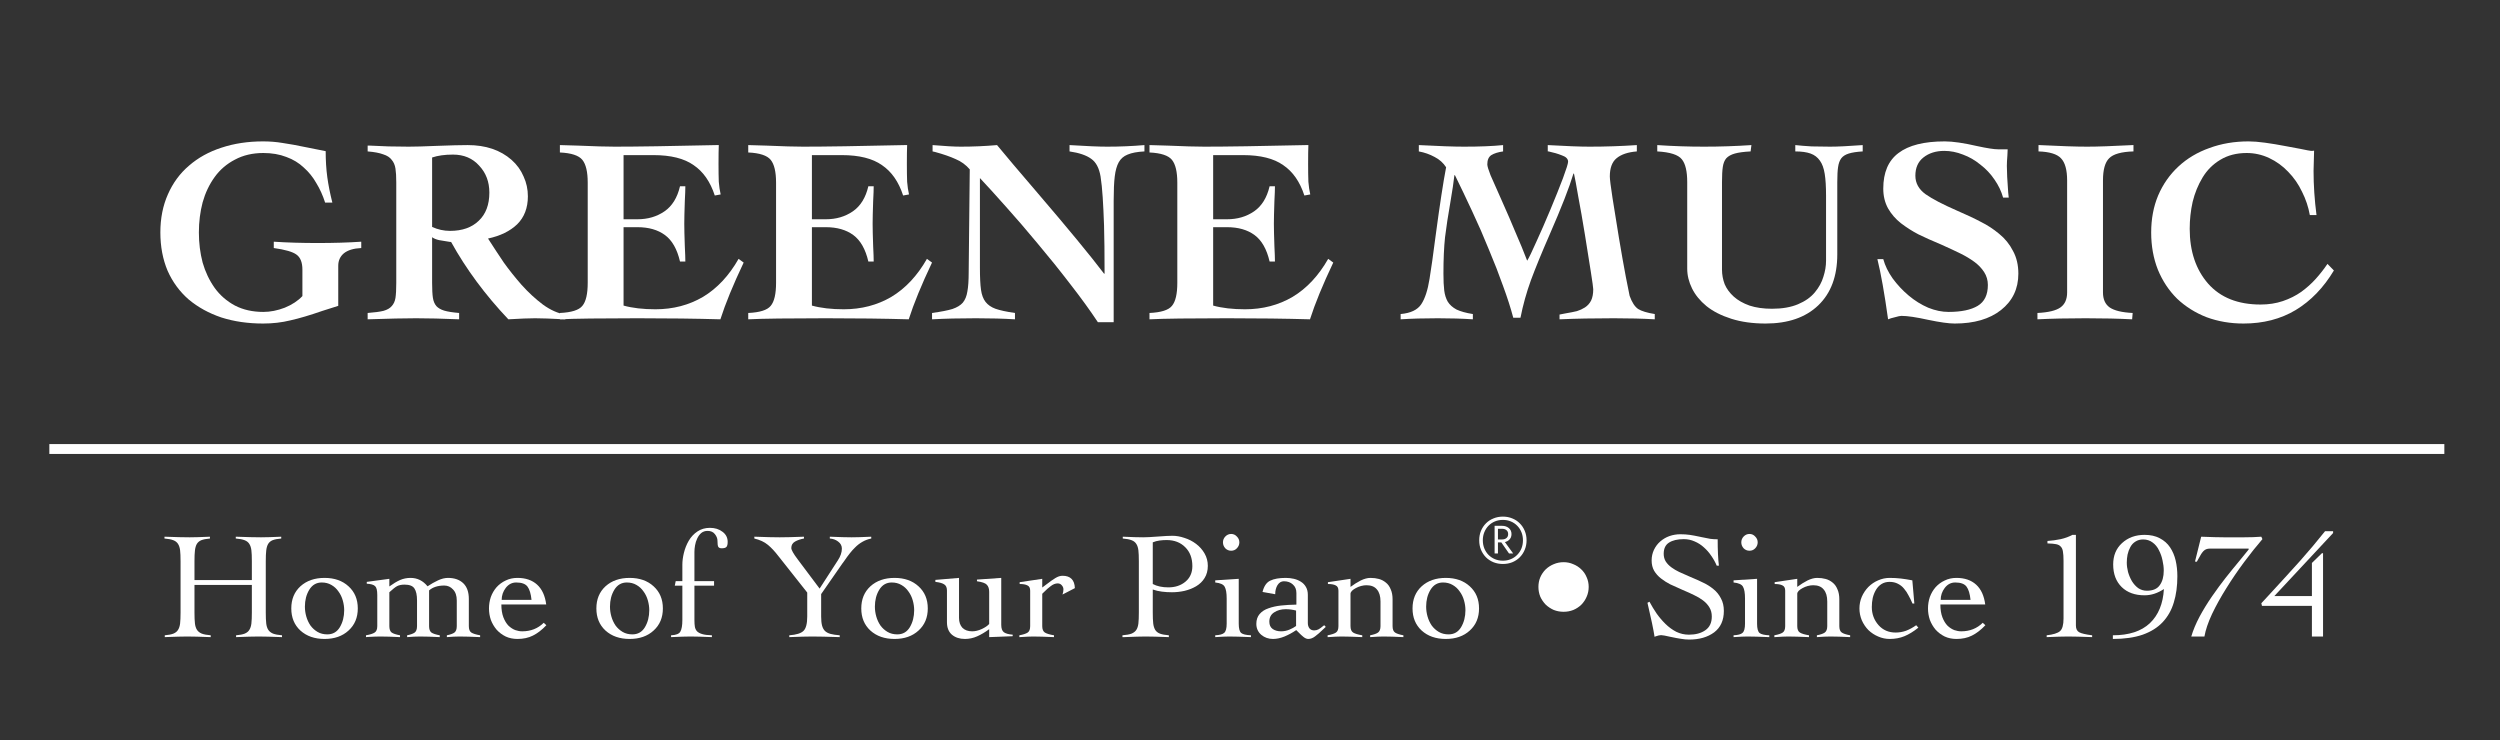 <svg width="608" height="180" viewBox="0 0 608 180" fill="none" xmlns="http://www.w3.org/2000/svg">
<rect x="0" y="0" width="608" height="180" fill="#333333" stroke="none"/>
<path d="M61.251 141.066H47.297V136.538C47.297 135.375 47.334 134.484 47.41 133.865C47.485 133.222 47.635 132.702 47.861 132.306C48.112 131.886 48.475 131.576 48.952 131.378C49.453 131.18 50.155 131.044 51.058 130.97V130.525C48.901 130.624 47.259 130.673 46.131 130.673C44.752 130.673 42.708 130.624 40 130.525V130.97C40.928 131.044 41.642 131.18 42.144 131.378C42.67 131.576 43.059 131.886 43.31 132.306C43.561 132.702 43.724 133.21 43.799 133.828C43.874 134.447 43.912 135.35 43.912 136.538V148.935C43.912 150.098 43.874 151.001 43.799 151.644C43.724 152.263 43.561 152.77 43.31 153.166C43.084 153.562 42.708 153.871 42.181 154.094C41.68 154.292 40.978 154.428 40.075 154.502V154.948C42.482 154.849 44.3 154.799 45.529 154.799C46.833 154.799 48.701 154.849 51.133 154.948H51.246V154.502C50.318 154.428 49.591 154.292 49.065 154.094C48.538 153.871 48.149 153.562 47.898 153.166C47.648 152.77 47.485 152.263 47.41 151.644C47.334 151.001 47.297 150.098 47.297 148.935V142.254H61.251V148.935C61.251 150.098 61.213 151.001 61.138 151.644C61.063 152.263 60.9 152.77 60.649 153.166C60.423 153.562 60.047 153.871 59.521 154.094C59.019 154.292 58.317 154.428 57.414 154.502V154.948C59.822 154.849 61.639 154.799 62.868 154.799C64.172 154.799 66.04 154.849 68.472 154.948H68.585V154.502C67.657 154.428 66.93 154.292 66.404 154.094C65.877 153.871 65.488 153.562 65.238 153.166C64.987 152.77 64.824 152.263 64.749 151.644C64.674 151.001 64.636 150.098 64.636 148.935V136.538C64.636 135.375 64.674 134.484 64.749 133.865C64.824 133.222 64.974 132.702 65.2 132.306C65.451 131.886 65.814 131.576 66.291 131.378C66.792 131.18 67.494 131.044 68.397 130.97V130.525C66.241 130.624 64.598 130.673 63.47 130.673C62.091 130.673 60.047 130.624 57.339 130.525V130.97C58.267 131.044 58.981 131.18 59.483 131.378C60.01 131.576 60.398 131.886 60.649 132.306C60.9 132.702 61.063 133.21 61.138 133.828C61.213 134.447 61.251 135.35 61.251 136.538V141.066Z" fill="white"/>
<path d="M78.929 140.546C76.522 140.546 74.566 141.227 73.061 142.588C71.582 143.949 70.842 145.743 70.842 147.97C70.842 150.197 71.582 151.991 73.061 153.352C74.566 154.713 76.522 155.393 78.929 155.393C81.336 155.393 83.279 154.713 84.759 153.352C86.263 151.991 87.015 150.197 87.015 147.97C87.015 145.743 86.263 143.949 84.759 142.588C83.279 141.227 81.336 140.546 78.929 140.546ZM78.252 141.66C79.129 141.66 79.907 141.858 80.584 142.254C81.286 142.65 81.862 143.182 82.314 143.85C82.79 144.493 83.141 145.223 83.367 146.04C83.593 146.831 83.706 147.623 83.706 148.415C83.706 149.974 83.354 151.347 82.652 152.535C81.95 153.698 80.935 154.28 79.606 154.28C78.703 154.28 77.913 154.082 77.236 153.686C76.559 153.29 75.983 152.77 75.506 152.127C75.055 151.459 74.716 150.729 74.49 149.937C74.265 149.145 74.152 148.341 74.152 147.524C74.152 145.965 74.503 144.604 75.205 143.441C75.932 142.254 76.948 141.66 78.252 141.66Z" fill="white"/>
<path d="M94.688 144.035C95.491 143.293 96.117 142.798 96.569 142.551C97.045 142.303 97.647 142.179 98.374 142.179C99.578 142.179 100.38 142.489 100.781 143.107C101.208 143.726 101.421 144.703 101.421 146.04V152.275C101.421 153.018 101.233 153.537 100.857 153.834C100.48 154.106 99.866 154.329 99.013 154.502V154.948C100.217 154.849 101.258 154.799 102.135 154.799C103.439 154.799 105.044 154.849 106.95 154.948V154.502C105.997 154.329 105.32 154.106 104.919 153.834C104.543 153.537 104.354 153.018 104.354 152.275V143.59C105.257 142.798 106.486 142.402 108.04 142.402C108.893 142.402 109.608 142.724 110.184 143.367C110.786 143.986 111.087 144.877 111.087 146.04V152.275C111.087 153.018 110.899 153.537 110.523 153.834C110.147 154.106 109.532 154.329 108.68 154.502V154.948C109.883 154.849 110.924 154.799 111.802 154.799C113.005 154.799 114.66 154.849 116.766 154.948V154.502C115.763 154.329 115.049 154.106 114.623 153.834C114.221 153.562 114.021 153.042 114.021 152.275V145.668C114.021 143.986 113.569 142.711 112.667 141.845C111.764 140.979 110.523 140.546 108.943 140.546C108.191 140.546 107.388 140.744 106.536 141.14C105.683 141.536 104.831 142.019 103.978 142.588C102.875 141.227 101.496 140.546 99.841 140.546C98.938 140.546 98.086 140.72 97.283 141.066C96.506 141.412 95.641 141.932 94.688 142.625V140.769L89.197 141.511V141.957C90.2 142.006 90.877 142.204 91.228 142.551C91.579 142.872 91.754 143.59 91.754 144.703V152.275C91.754 153.042 91.541 153.562 91.115 153.834C90.714 154.106 90.012 154.329 89.009 154.502V154.948C89.184 154.948 89.31 154.935 89.385 154.911C90.764 154.836 91.792 154.799 92.469 154.799C93.773 154.799 95.378 154.849 97.283 154.948V154.502C96.331 154.329 95.653 154.106 95.252 153.834C94.876 153.537 94.688 153.018 94.688 152.275V144.035Z" fill="white"/>
<path d="M132.839 147.005C132.563 144.877 131.823 143.268 130.62 142.179C129.416 141.091 127.824 140.546 125.843 140.546C124.79 140.546 123.837 140.757 122.984 141.177C122.132 141.573 121.392 142.118 120.765 142.81C120.164 143.503 119.7 144.295 119.374 145.186C119.073 146.077 118.922 147.005 118.922 147.97C118.922 148.935 119.073 149.863 119.374 150.754C119.7 151.62 120.164 152.411 120.765 153.129C121.392 153.822 122.132 154.379 122.984 154.799C123.837 155.195 124.79 155.393 125.843 155.393C127.272 155.393 128.526 155.121 129.604 154.577C130.707 154.032 131.798 153.191 132.876 152.053L132.237 151.459C130.833 152.844 129.09 153.537 127.009 153.537C126.457 153.537 125.893 153.438 125.316 153.24C124.74 153.018 124.188 152.659 123.661 152.164C123.16 151.644 122.746 150.964 122.42 150.123C122.094 149.256 121.931 148.217 121.931 147.005H132.839ZM122.007 145.891C122.007 144.827 122.333 143.862 122.984 142.996C123.661 142.105 124.514 141.66 125.542 141.66C126.871 141.66 127.786 141.994 128.288 142.662C128.789 143.33 129.115 144.407 129.266 145.891H122.007Z" fill="white"/>
<path d="M153.124 140.546C150.717 140.546 148.761 141.227 147.257 142.588C145.777 143.949 145.038 145.743 145.038 147.97C145.038 150.197 145.777 151.991 147.257 153.352C148.761 154.713 150.717 155.393 153.124 155.393C155.531 155.393 157.475 154.713 158.954 153.352C160.459 151.991 161.211 150.197 161.211 147.97C161.211 145.743 160.459 143.949 158.954 142.588C157.475 141.227 155.531 140.546 153.124 140.546ZM152.447 141.66C153.325 141.66 154.102 141.858 154.779 142.254C155.481 142.65 156.058 143.182 156.509 143.85C156.986 144.493 157.337 145.223 157.563 146.04C157.788 146.831 157.901 147.623 157.901 148.415C157.901 149.974 157.55 151.347 156.848 152.535C156.146 153.698 155.13 154.28 153.801 154.28C152.899 154.28 152.109 154.082 151.432 153.686C150.755 153.29 150.178 152.77 149.702 152.127C149.25 151.459 148.912 150.729 148.686 149.937C148.46 149.145 148.348 148.341 148.348 147.524C148.348 145.965 148.699 144.604 149.401 143.441C150.128 142.254 151.143 141.66 152.447 141.66Z" fill="white"/>
<path d="M163.204 154.948C165.311 154.849 166.89 154.799 167.943 154.799C169.097 154.799 170.827 154.849 173.134 154.948V154.502C172.131 154.478 171.341 154.379 170.764 154.205C170.188 154.032 169.761 153.797 169.486 153.5C169.235 153.203 169.072 152.857 168.997 152.461C168.921 152.04 168.884 151.484 168.884 150.791V142.439H173.66V141.326H168.884V134.236C168.884 133.742 168.934 133.21 169.034 132.64C169.134 132.046 169.31 131.49 169.561 130.97C169.812 130.426 170.137 129.98 170.539 129.634C170.965 129.287 171.479 129.114 172.081 129.114C172.883 129.114 173.485 129.386 173.886 129.931C174.287 130.45 174.488 130.97 174.488 131.49C174.488 132.232 174.551 132.727 174.676 132.974C174.826 133.222 175.102 133.346 175.503 133.346C176.08 133.346 176.469 133.234 176.669 133.012C176.87 132.789 176.97 132.381 176.97 131.787C176.97 130.772 176.557 129.956 175.729 129.337C174.902 128.694 173.874 128.372 172.645 128.372C171.492 128.372 170.476 128.669 169.598 129.263C168.746 129.832 168.044 130.587 167.492 131.527C166.966 132.442 166.577 133.42 166.326 134.459C166.075 135.474 165.95 136.439 165.95 137.354V141.326H164.333L164.107 142.439H165.95V150.791C165.95 152.102 165.787 153.042 165.461 153.612C165.16 154.156 164.408 154.453 163.204 154.502V154.948Z" fill="white"/>
<path d="M183.456 130.97C184.81 131.292 185.901 131.799 186.728 132.492C187.581 133.185 188.458 134.125 189.361 135.313L189.511 135.498L196.319 144.11V149.937C196.319 151.669 196.018 152.832 195.416 153.426C194.815 154.02 193.661 154.379 191.956 154.502V154.948C194.413 154.849 196.269 154.799 197.523 154.799C199.027 154.799 201.259 154.849 204.218 154.948V154.502C203.29 154.428 202.55 154.317 201.998 154.168C201.447 154.02 200.996 153.785 200.644 153.463C200.318 153.141 200.08 152.708 199.93 152.164C199.779 151.595 199.704 150.853 199.704 149.937V144.481L204.857 137.057C204.982 136.884 205.12 136.699 205.271 136.501C206.299 134.991 207.176 133.89 207.904 133.197C208.455 132.628 209.057 132.158 209.709 131.787C210.386 131.391 211.113 131.119 211.89 130.97V130.525C209.784 130.624 208.192 130.673 207.114 130.673C205.935 130.673 204.167 130.624 201.81 130.525V130.97C202.588 131.02 203.265 131.267 203.841 131.712C204.443 132.158 204.744 132.727 204.744 133.42C204.744 134.335 204.418 135.288 203.766 136.278L199.328 143.145L193.987 136.018C192.959 134.657 192.445 133.742 192.445 133.271C192.445 132.579 192.746 132.059 193.348 131.712C193.95 131.366 194.677 131.119 195.529 130.97V130.525C192.921 130.624 190.953 130.673 189.624 130.673C188.22 130.673 186.201 130.624 183.569 130.525H183.456V130.97Z" fill="white"/>
<path d="M217.55 140.546C215.142 140.546 213.187 141.227 211.682 142.588C210.203 143.949 209.463 145.743 209.463 147.97C209.463 150.197 210.203 151.991 211.682 153.352C213.187 154.713 215.142 155.393 217.55 155.393C219.957 155.393 221.9 154.713 223.379 153.352C224.884 151.991 225.636 150.197 225.636 147.97C225.636 145.743 224.884 143.949 223.379 142.588C221.9 141.227 219.957 140.546 217.55 140.546ZM216.873 141.66C217.75 141.66 218.528 141.858 219.205 142.254C219.907 142.65 220.483 143.182 220.935 143.85C221.411 144.493 221.762 145.223 221.988 146.04C222.213 146.831 222.326 147.623 222.326 148.415C222.326 149.974 221.975 151.347 221.273 152.535C220.571 153.698 219.556 154.28 218.227 154.28C217.324 154.28 216.534 154.082 215.857 153.686C215.18 153.29 214.603 152.77 214.127 152.127C213.676 151.459 213.337 150.729 213.111 149.937C212.886 149.145 212.773 148.341 212.773 147.524C212.773 145.965 213.124 144.604 213.826 143.441C214.553 142.254 215.569 141.66 216.873 141.66Z" fill="white"/>
<path d="M233.234 140.546L227.479 141.029V141.511C228.532 141.635 229.259 141.845 229.661 142.142C230.087 142.415 230.3 142.909 230.3 143.627V151.31C230.3 152.647 230.701 153.661 231.504 154.354C232.331 155.047 233.384 155.393 234.663 155.393C235.691 155.393 236.682 155.183 237.634 154.762C238.587 154.342 239.565 153.76 240.568 153.018V154.948C241.045 154.923 241.709 154.898 242.562 154.874C244.242 154.824 245.483 154.775 246.285 154.725V154.354C245.307 154.28 244.593 154.082 244.141 153.76C243.715 153.438 243.502 152.832 243.502 151.941V140.546L237.597 140.955V141.363C238.851 141.536 239.653 141.821 240.004 142.217C240.38 142.613 240.568 143.182 240.568 143.924V151.756C240.167 152.201 239.565 152.609 238.763 152.981C237.96 153.352 237.183 153.537 236.431 153.537C235.428 153.537 234.638 153.253 234.061 152.684C233.51 152.09 233.234 151.286 233.234 150.271V140.546Z" fill="white"/>
<path d="M247.907 154.948H248.019C249.474 154.849 250.552 154.799 251.254 154.799C252.382 154.799 254.075 154.849 256.332 154.948V154.502C255.279 154.329 254.539 154.106 254.113 153.834C253.686 153.562 253.473 153.042 253.473 152.275V144.407L253.812 144.072C254.439 143.429 255.028 142.909 255.579 142.514C256.131 142.093 256.683 141.883 257.234 141.883C257.636 141.883 257.962 142.031 258.212 142.328C258.488 142.625 258.626 142.959 258.626 143.33C258.626 143.726 258.551 144.147 258.4 144.592L261.409 143.033C261.334 141.029 260.331 140.027 258.4 140.027C257.849 140.027 257.272 140.212 256.67 140.583C256.093 140.93 255.391 141.425 254.564 142.068C254.037 142.489 253.674 142.761 253.473 142.885V140.769L247.982 141.586V142.031C248.809 142.031 249.436 142.142 249.862 142.365C250.314 142.563 250.539 142.996 250.539 143.664V152.275C250.539 153.042 250.339 153.562 249.938 153.834C249.536 154.106 248.859 154.329 247.907 154.502V154.948Z" fill="white"/>
<path d="M284.265 154.502C283.337 154.428 282.61 154.292 282.084 154.094C281.582 153.896 281.206 153.599 280.955 153.203C280.704 152.783 280.541 152.263 280.466 151.644C280.391 151.001 280.353 150.098 280.353 148.935V143.367C281.056 143.615 281.795 143.788 282.573 143.887C283.35 143.986 284.165 144.035 285.017 144.035C286.045 144.035 287.061 143.924 288.064 143.701C289.092 143.454 290.032 143.083 290.885 142.588C291.762 142.068 292.452 141.4 292.953 140.583C293.48 139.742 293.743 138.752 293.743 137.614C293.743 136.525 293.48 135.523 292.953 134.608C292.427 133.692 291.737 132.913 290.885 132.269C290.032 131.626 289.092 131.143 288.064 130.822C287.061 130.475 286.083 130.302 285.13 130.302C284.353 130.302 283.174 130.364 281.595 130.488C280.015 130.611 278.824 130.673 278.021 130.673C276.918 130.673 275.263 130.624 273.057 130.525V130.97C273.984 131.044 274.699 131.18 275.201 131.378C275.727 131.576 276.116 131.886 276.367 132.306C276.617 132.702 276.78 133.21 276.856 133.828C276.931 134.447 276.968 135.35 276.968 136.538V148.935C276.968 150.098 276.931 151.001 276.856 151.644C276.78 152.263 276.617 152.77 276.367 153.166C276.116 153.562 275.727 153.871 275.201 154.094C274.674 154.292 273.934 154.428 272.981 154.502V154.948H273.395C275.802 154.849 277.533 154.799 278.586 154.799C279.864 154.799 281.758 154.849 284.265 154.948V154.502ZM280.353 131.898C280.88 131.675 281.432 131.527 282.008 131.453C282.585 131.378 283.162 131.341 283.739 131.341C285.594 131.341 287.099 131.923 288.252 133.086C289.405 134.224 289.982 135.758 289.982 137.688C289.982 139.272 289.418 140.534 288.29 141.474C287.186 142.39 285.807 142.848 284.152 142.848C282.648 142.848 281.382 142.575 280.353 142.031V131.898Z" fill="white"/>
<path d="M298.328 151.681C298.328 152.82 298.127 153.562 297.726 153.908C297.35 154.255 296.622 154.453 295.544 154.502V154.948C297.049 154.849 298.177 154.799 298.929 154.799C300.108 154.799 301.876 154.849 304.233 154.948V154.502C303.054 154.453 302.264 154.267 301.863 153.946C301.462 153.599 301.261 152.844 301.261 151.681V140.769L295.544 141.14V141.66C296.773 141.784 297.538 142.13 297.839 142.699C298.165 143.268 298.328 144.221 298.328 145.557V151.681ZM299.418 129.857C298.867 129.857 298.39 130.067 297.989 130.488C297.613 130.883 297.425 131.354 297.425 131.898C297.425 132.442 297.613 132.925 297.989 133.346C298.39 133.742 298.867 133.939 299.418 133.939C299.97 133.939 300.434 133.742 300.81 133.346C301.211 132.925 301.412 132.442 301.412 131.898C301.412 131.354 301.211 130.883 300.81 130.488C300.434 130.067 299.97 129.857 299.418 129.857Z" fill="white"/>
<path d="M310.13 144.518C310.13 143.652 310.318 142.909 310.694 142.291C311.095 141.672 311.609 141.363 312.236 141.363C313.139 141.363 313.866 141.623 314.418 142.142C314.994 142.637 315.283 143.33 315.283 144.221V147.042C313.904 147.067 312.65 147.141 311.521 147.265C310.418 147.388 309.415 147.611 308.512 147.933C307.61 148.23 306.883 148.7 306.331 149.343C305.804 149.962 305.541 150.754 305.541 151.719C305.541 152.807 305.942 153.698 306.745 154.391C307.547 155.059 308.5 155.393 309.603 155.393C310.481 155.393 311.409 155.195 312.387 154.799C313.39 154.379 314.342 153.859 315.245 153.24C315.396 153.364 315.558 153.525 315.734 153.723C316.21 154.218 316.637 154.614 317.013 154.911C317.414 155.232 317.803 155.393 318.179 155.393C318.73 155.393 319.282 155.183 319.834 154.762C320.41 154.342 321.062 153.772 321.79 153.055C322.09 152.783 322.304 152.585 322.429 152.461L322.053 152.053C322.003 152.102 321.915 152.164 321.79 152.238C321.363 152.609 320.987 152.882 320.661 153.055C320.335 153.228 319.984 153.315 319.608 153.315C319.107 153.315 318.718 153.141 318.442 152.795C318.191 152.449 318.066 152.028 318.066 151.533V144.666C318.066 143.924 317.915 143.293 317.615 142.773C317.314 142.229 316.9 141.796 316.373 141.474C315.872 141.153 315.308 140.917 314.681 140.769C314.054 140.621 313.389 140.546 312.687 140.546C311.083 140.546 309.829 140.769 308.926 141.214C308.024 141.635 307.397 142.551 307.046 143.961L310.13 144.518ZM315.207 152.238C314.781 152.56 314.242 152.857 313.59 153.129C312.938 153.401 312.261 153.537 311.559 153.537C310.757 153.537 310.08 153.352 309.528 152.981C308.976 152.585 308.701 151.991 308.701 151.199C308.701 150.184 309.089 149.43 309.867 148.935C310.644 148.415 311.584 148.155 312.687 148.155C313.54 148.155 314.38 148.267 315.207 148.489V152.238Z" fill="white"/>
<path d="M322.951 142.031C323.779 142.031 324.406 142.142 324.832 142.365C325.283 142.563 325.509 142.996 325.509 143.664V152.275C325.509 153.042 325.308 153.562 324.907 153.834C324.506 154.106 323.829 154.329 322.876 154.502V154.948H322.989C324.443 154.849 325.522 154.799 326.224 154.799C327.352 154.799 329.045 154.849 331.301 154.948V154.502C330.248 154.329 329.508 154.106 329.082 153.834C328.656 153.562 328.443 153.042 328.443 152.275V144.407C328.443 144.184 328.556 143.949 328.781 143.701C329.032 143.454 329.345 143.231 329.722 143.033C330.123 142.81 330.549 142.637 331 142.514C331.477 142.39 331.916 142.328 332.317 142.328C333.47 142.328 334.323 142.674 334.874 143.367C335.451 144.035 335.739 145.013 335.739 146.299V152.275C335.739 153.018 335.539 153.537 335.138 153.834C334.762 154.106 334.122 154.329 333.219 154.502V154.948C334.574 154.849 335.652 154.799 336.454 154.799C337.733 154.799 339.35 154.849 341.306 154.948V154.502C340.353 154.329 339.676 154.106 339.275 153.834C338.874 153.562 338.673 153.042 338.673 152.275V145.743C338.673 144.802 338.523 143.998 338.222 143.33C337.946 142.637 337.557 142.093 337.056 141.697C336.554 141.276 335.99 140.979 335.363 140.806C334.736 140.633 334.047 140.546 333.295 140.546C332.568 140.546 331.778 140.757 330.925 141.177C330.098 141.598 329.27 142.118 328.443 142.736V140.769L322.951 141.586V142.031Z" fill="white"/>
<path d="M351.616 140.546C349.209 140.546 347.253 141.227 345.748 142.588C344.269 143.949 343.529 145.743 343.529 147.97C343.529 150.197 344.269 151.991 345.748 153.352C347.253 154.713 349.209 155.393 351.616 155.393C354.023 155.393 355.966 154.713 357.446 153.352C358.95 151.991 359.702 150.197 359.702 147.97C359.702 145.743 358.95 143.949 357.446 142.588C355.966 141.227 354.023 140.546 351.616 140.546ZM350.939 141.66C351.816 141.66 352.594 141.858 353.271 142.254C353.973 142.65 354.55 143.182 355.001 143.85C355.477 144.493 355.828 145.223 356.054 146.04C356.28 146.831 356.393 147.623 356.393 148.415C356.393 149.974 356.042 151.347 355.339 152.535C354.637 153.698 353.622 154.28 352.293 154.28C351.39 154.28 350.6 154.082 349.923 153.686C349.246 153.29 348.67 152.77 348.193 152.127C347.742 151.459 347.403 150.729 347.178 149.937C346.952 149.145 346.839 148.341 346.839 147.524C346.839 145.965 347.19 144.604 347.892 143.441C348.619 142.254 349.635 141.66 350.939 141.66Z" fill="white"/>
<path d="M380.276 136.723C379.424 136.723 378.621 136.884 377.869 137.206C377.142 137.503 376.49 137.923 375.913 138.468C375.362 139.012 374.923 139.656 374.597 140.398C374.296 141.115 374.145 141.895 374.145 142.736C374.145 143.578 374.296 144.369 374.597 145.112C374.923 145.829 375.362 146.473 375.913 147.042C376.49 147.586 377.142 148.019 377.869 148.341C378.621 148.638 379.424 148.786 380.276 148.786C381.104 148.786 381.894 148.638 382.646 148.341C383.398 148.019 384.05 147.586 384.602 147.042C385.153 146.473 385.58 145.829 385.88 145.112C386.206 144.369 386.369 143.578 386.369 142.736C386.369 141.895 386.206 141.115 385.88 140.398C385.58 139.656 385.141 139.012 384.564 138.468C384.012 137.923 383.36 137.503 382.608 137.206C381.881 136.884 381.104 136.723 380.276 136.723Z" fill="white"/>
<path d="M418.039 137.577C417.838 135.969 417.738 133.828 417.738 131.156C417.111 131.156 416.509 131.119 415.932 131.044C415.356 130.945 414.666 130.809 413.864 130.636L413.337 130.525C412.409 130.327 411.607 130.178 410.93 130.079C410.253 129.98 409.501 129.931 408.673 129.931C407.746 129.931 406.855 130.079 406.003 130.376C405.175 130.673 404.436 131.106 403.784 131.675C403.132 132.244 402.618 132.925 402.242 133.717C401.866 134.509 401.677 135.375 401.677 136.315C401.677 137.255 401.878 138.084 402.279 138.802C402.706 139.519 403.27 140.15 403.972 140.695C404.674 141.239 405.414 141.709 406.191 142.105C406.968 142.476 407.984 142.934 409.237 143.479C410.416 143.973 411.369 144.407 412.096 144.778C412.848 145.124 413.55 145.545 414.202 146.04C414.854 146.535 415.368 147.104 415.744 147.747C416.12 148.366 416.309 149.096 416.309 149.937C416.309 151.446 415.782 152.56 414.729 153.278C413.701 153.995 412.372 154.354 410.742 154.354C409.664 154.354 408.636 154.119 407.658 153.649C406.705 153.154 405.827 152.51 405.025 151.719C404.223 150.927 403.508 150.085 402.881 149.195C402.254 148.279 401.677 147.326 401.151 146.337L400.662 146.596L400.737 146.93C401.565 150.444 402.116 153.092 402.392 154.874C402.442 154.849 402.53 154.812 402.655 154.762C403.207 154.564 403.646 154.465 403.972 154.465C404.298 154.465 405.05 154.601 406.229 154.874C407.257 155.096 408.109 155.257 408.786 155.356C409.488 155.48 410.165 155.542 410.817 155.542C413.275 155.542 415.293 154.96 416.873 153.797C418.452 152.609 419.242 150.865 419.242 148.564C419.242 147.401 419.004 146.386 418.528 145.52C418.076 144.629 417.462 143.874 416.685 143.256C415.932 142.637 415.13 142.13 414.277 141.734C413.45 141.313 412.347 140.819 410.968 140.249C409.94 139.804 409.074 139.42 408.372 139.099C407.695 138.777 407.069 138.406 406.492 137.985C405.915 137.565 405.451 137.082 405.1 136.538C404.774 135.993 404.611 135.375 404.611 134.682C404.611 133.42 405.037 132.517 405.89 131.972C406.768 131.403 407.971 131.119 409.501 131.119C410.429 131.119 411.306 131.304 412.134 131.675C412.961 132.022 413.713 132.504 414.39 133.123C415.092 133.742 415.694 134.434 416.196 135.201C416.722 135.944 417.161 136.736 417.512 137.577H418.039Z" fill="white"/>
<path d="M424.387 151.681C424.387 152.82 424.186 153.562 423.785 153.908C423.409 154.255 422.682 154.453 421.603 154.502V154.948C423.108 154.849 424.236 154.799 424.988 154.799C426.167 154.799 427.935 154.849 430.292 154.948V154.502C429.113 154.453 428.323 154.267 427.922 153.946C427.521 153.599 427.32 152.844 427.32 151.681V140.769L421.603 141.14V141.66C422.832 141.784 423.597 142.13 423.898 142.699C424.224 143.268 424.387 144.221 424.387 145.557V151.681ZM425.477 129.857C424.926 129.857 424.449 130.067 424.048 130.488C423.672 130.883 423.484 131.354 423.484 131.898C423.484 132.442 423.672 132.925 424.048 133.346C424.449 133.742 424.926 133.939 425.477 133.939C426.029 133.939 426.493 133.742 426.869 133.346C427.27 132.925 427.471 132.442 427.471 131.898C427.471 131.354 427.27 130.883 426.869 130.488C426.493 130.067 426.029 129.857 425.477 129.857Z" fill="white"/>
<path d="M431.6 142.031C432.428 142.031 433.055 142.142 433.481 142.365C433.932 142.563 434.158 142.996 434.158 143.664V152.275C434.158 153.042 433.957 153.562 433.556 153.834C433.155 154.106 432.478 154.329 431.525 154.502V154.948H431.638C433.092 154.849 434.17 154.799 434.872 154.799C436.001 154.799 437.693 154.849 439.95 154.948V154.502C438.897 154.329 438.157 154.106 437.731 153.834C437.305 153.562 437.092 153.042 437.092 152.275V144.407C437.092 144.184 437.204 143.949 437.43 143.701C437.681 143.454 437.994 143.231 438.37 143.033C438.772 142.81 439.198 142.637 439.649 142.514C440.126 142.39 440.564 142.328 440.966 142.328C442.119 142.328 442.972 142.674 443.523 143.367C444.1 144.035 444.388 145.013 444.388 146.299V152.275C444.388 153.018 444.188 153.537 443.786 153.834C443.41 154.106 442.771 154.329 441.868 154.502V154.948C443.222 154.849 444.3 154.799 445.103 154.799C446.382 154.799 447.999 154.849 449.955 154.948V154.502C449.002 154.329 448.325 154.106 447.924 153.834C447.523 153.562 447.322 153.042 447.322 152.275V145.743C447.322 144.802 447.172 143.998 446.871 143.33C446.595 142.637 446.206 142.093 445.705 141.697C445.203 141.276 444.639 140.979 444.012 140.806C443.385 140.633 442.696 140.546 441.944 140.546C441.216 140.546 440.426 140.757 439.574 141.177C438.746 141.598 437.919 142.118 437.092 142.736V140.769L431.6 141.586V142.031Z" fill="white"/>
<path d="M465.568 146.782L465.079 141.14C464.051 140.942 463.111 140.794 462.258 140.695C461.406 140.596 460.503 140.546 459.55 140.546C458.597 140.546 457.669 140.744 456.767 141.14C455.889 141.511 455.099 142.043 454.397 142.736C453.72 143.429 453.181 144.233 452.78 145.149C452.404 146.04 452.216 146.98 452.216 147.97C452.216 148.96 452.404 149.912 452.78 150.828C453.181 151.743 453.72 152.548 454.397 153.24C455.099 153.908 455.889 154.428 456.767 154.799C457.669 155.195 458.597 155.393 459.55 155.393C460.879 155.393 462.083 155.17 463.161 154.725C464.239 154.28 465.367 153.587 466.546 152.647L466.019 152.053C465.217 152.622 464.402 153.067 463.574 153.389C462.747 153.686 461.894 153.834 461.017 153.834C459.312 153.834 457.92 153.228 456.842 152.016C455.764 150.778 455.225 149.318 455.225 147.636C455.225 146.869 455.3 146.126 455.45 145.409C455.626 144.691 455.889 144.035 456.24 143.441C456.591 142.848 457.043 142.377 457.594 142.031C458.146 141.685 458.798 141.511 459.55 141.511C460.302 141.511 460.967 141.66 461.543 141.957C462.145 142.254 462.647 142.65 463.048 143.145C463.474 143.639 463.838 144.184 464.139 144.778C464.465 145.347 464.791 146.015 465.117 146.782H465.568Z" fill="white"/>
<path d="M482.807 147.005C482.531 144.877 481.791 143.268 480.588 142.179C479.384 141.091 477.792 140.546 475.811 140.546C474.758 140.546 473.805 140.757 472.953 141.177C472.1 141.573 471.36 142.118 470.733 142.81C470.132 143.503 469.668 144.295 469.342 145.186C469.041 146.077 468.89 147.005 468.89 147.97C468.89 148.935 469.041 149.863 469.342 150.754C469.668 151.62 470.132 152.411 470.733 153.129C471.36 153.822 472.1 154.379 472.953 154.799C473.805 155.195 474.758 155.393 475.811 155.393C477.24 155.393 478.494 155.121 479.572 154.577C480.676 154.032 481.766 153.191 482.844 152.053L482.205 151.459C480.801 152.844 479.058 153.537 476.977 153.537C476.425 153.537 475.861 153.438 475.284 153.24C474.708 153.018 474.156 152.659 473.63 152.164C473.128 151.644 472.714 150.964 472.388 150.123C472.062 149.256 471.899 148.217 471.899 147.005H482.807ZM471.975 145.891C471.975 144.827 472.301 143.862 472.953 142.996C473.63 142.105 474.482 141.66 475.51 141.66C476.839 141.66 477.754 141.994 478.256 142.662C478.757 143.33 479.083 144.407 479.234 145.891H471.975Z" fill="white"/>
<path d="M497.751 154.948C500.058 154.849 501.789 154.799 502.942 154.799C504.246 154.799 506.202 154.849 508.809 154.948V154.502C507.23 154.304 506.177 154.057 505.65 153.76C505.123 153.463 504.86 152.919 504.86 152.127V130.079H503.995C503.193 130.525 502.252 130.871 501.174 131.119C500.121 131.341 499.043 131.49 497.94 131.564V132.158C498.867 132.183 499.569 132.244 500.046 132.343C500.547 132.442 500.923 132.64 501.174 132.937C501.45 133.21 501.626 133.605 501.701 134.125C501.801 134.645 501.851 135.412 501.851 136.426V150.419C501.851 151.978 501.563 153.005 500.986 153.5C500.409 153.995 499.331 154.329 497.751 154.502V154.948Z" fill="white"/>
<path d="M513.849 155.393C516.683 155.393 519.103 155.047 521.109 154.354C523.115 153.636 524.732 152.622 525.96 151.31C527.214 149.974 528.117 148.378 528.669 146.522C529.245 144.666 529.534 142.538 529.534 140.138C529.534 138.777 529.396 137.503 529.12 136.315C528.844 135.127 528.393 134.063 527.766 133.123C527.139 132.183 526.299 131.44 525.246 130.896C524.218 130.351 522.989 130.079 521.56 130.079C519.353 130.079 517.523 130.747 516.069 132.084C514.639 133.395 513.925 135.127 513.925 137.28C513.925 139.581 514.614 141.412 515.993 142.773C517.372 144.11 519.228 144.778 521.56 144.778C523.165 144.778 524.732 144.27 526.261 143.256C526.061 146.819 524.92 149.591 522.839 151.57C520.757 153.525 517.761 154.502 513.849 154.502V155.393ZM521.221 131.193C522.099 131.193 522.864 131.44 523.516 131.935C524.168 132.405 524.682 133.036 525.058 133.828C525.459 134.595 525.747 135.412 525.923 136.278C526.123 137.144 526.224 137.973 526.224 138.765C526.224 140.249 525.898 141.437 525.246 142.328C524.619 143.219 523.578 143.664 522.124 143.664C521.347 143.664 520.645 143.454 520.018 143.033C519.416 142.588 518.902 142.019 518.476 141.326C518.075 140.633 517.761 139.891 517.535 139.099C517.335 138.307 517.234 137.552 517.234 136.835C517.234 136.167 517.297 135.511 517.423 134.867C517.573 134.199 517.799 133.593 518.1 133.049C518.4 132.48 518.814 132.034 519.341 131.712C519.867 131.366 520.494 131.193 521.221 131.193Z" fill="white"/>
<path d="M534.273 136.612C534.348 136.488 534.498 136.216 534.724 135.795C535.125 135.003 535.514 134.41 535.89 134.014C536.266 133.618 536.78 133.42 537.432 133.42H546.873V133.643C546.421 134.212 545.757 135.028 544.879 136.092C543.5 137.75 542.284 139.247 541.231 140.583C540.178 141.92 539.087 143.404 537.959 145.038C536.83 146.671 535.815 148.329 534.912 150.011C534.035 151.669 533.37 153.265 532.919 154.799H536.116C536.392 153.216 537.006 151.397 537.959 149.343C538.937 147.289 540.103 145.186 541.457 143.033C542.811 140.856 544.252 138.74 545.782 136.686C547.312 134.632 548.791 132.776 550.22 131.119L549.957 130.525C549.506 130.549 548.841 130.587 547.964 130.636C547.086 130.661 546.346 130.673 545.744 130.673H540.855C539.626 130.673 537.783 130.624 535.326 130.525L533.821 136.575L534.273 136.612Z" fill="white"/>
<path d="M562.256 147.339V154.799H564.964V134.533H564.701L562.256 136.909V144.963H553.116L567.409 129.634V129.188H565.453C563.547 131.589 561.516 134.001 559.36 136.426C557.204 138.827 554.608 141.672 551.574 144.963C551.123 145.458 550.584 146.04 549.957 146.708L550.107 147.339H562.256Z" fill="white"/>
<path d="M594.464 108H12V110.4H594.464V108Z" fill="white"/>
<path d="M80.831 49.28C80.267 47.055 79.855 44.979 79.595 43.053C79.335 41.127 79.205 39.03 79.205 36.761C78.25 36.59 76.754 36.291 74.716 35.863C72.244 35.349 70.249 34.985 68.731 34.771C67.213 34.514 65.63 34.386 63.981 34.386C60.295 34.386 56.912 34.9 53.833 35.927C50.797 36.911 48.173 38.366 45.961 40.292C43.749 42.176 42.036 44.508 40.822 47.29C39.607 50.029 39 53.111 39 56.535C39 59.959 39.586 63.062 40.757 65.844C41.971 68.583 43.684 70.916 45.896 72.842C48.151 74.725 50.797 76.18 53.833 77.207C56.912 78.192 60.295 78.684 63.981 78.684C66.323 78.684 68.535 78.427 70.617 77.914C72.742 77.443 75.345 76.672 78.424 75.602C80.332 75.003 81.612 74.597 82.262 74.383V64.624C82.262 63.383 82.718 62.377 83.628 61.607C84.583 60.836 85.992 60.408 87.857 60.323V58.782C84.691 58.996 81.156 59.103 77.253 59.103C73.393 59.103 69.837 58.996 66.584 58.782V60.323C69.359 60.708 71.203 61.243 72.114 61.928C73.068 62.613 73.545 63.832 73.545 65.587V72.007C72.46 73.163 71.029 74.104 69.251 74.832C67.473 75.517 65.738 75.859 64.047 75.859C61.444 75.859 59.146 75.346 57.151 74.318C55.156 73.248 53.508 71.815 52.206 70.017C50.905 68.177 49.929 66.122 49.279 63.854C48.672 61.543 48.368 59.103 48.368 56.535C48.368 53.967 48.672 51.527 49.279 49.216C49.929 46.905 50.905 44.851 52.206 43.053C53.508 41.255 55.156 39.843 57.151 38.816C59.146 37.746 61.444 37.211 64.047 37.211C66.128 37.211 67.993 37.532 69.641 38.174C71.29 38.773 72.699 39.629 73.87 40.742C75.084 41.812 76.104 43.074 76.928 44.53C77.795 45.942 78.511 47.526 79.075 49.28H80.831Z" fill="white"/>
<path d="M89.412 36.826C91.016 36.954 92.274 37.189 93.185 37.532C94.139 37.831 94.833 38.281 95.267 38.88C95.744 39.436 96.047 40.143 96.178 40.999C96.308 41.812 96.373 42.946 96.373 44.401V68.797C96.373 70.381 96.308 71.601 96.178 72.457C96.047 73.27 95.744 73.933 95.267 74.447C94.833 74.96 94.161 75.346 93.25 75.602C92.383 75.816 91.103 75.988 89.412 76.116V77.657C94.616 77.486 98.541 77.4 101.187 77.4C104.093 77.4 107.584 77.486 111.661 77.657V76.116C110.1 75.988 108.885 75.795 108.018 75.538C107.194 75.281 106.565 74.918 106.131 74.447C105.697 73.933 105.416 73.27 105.285 72.457C105.155 71.601 105.09 70.381 105.09 68.797V57.691C105.481 57.99 106.044 58.226 106.782 58.397C107.519 58.525 108.43 58.675 109.514 58.846H109.709C113.352 65.437 117.993 71.708 123.631 77.657C126.494 77.486 128.662 77.4 130.137 77.4C131.698 77.4 134.084 77.486 137.293 77.657C137.336 77.657 137.401 77.657 137.488 77.657V76.501C135.667 76.202 133.845 75.388 132.023 74.062C130.202 72.692 128.467 71.087 126.819 69.247C125.214 67.406 123.783 65.609 122.525 63.854C121.311 62.056 120.031 60.109 118.687 58.012C121.68 57.37 124.043 56.214 125.778 54.545C127.513 52.833 128.38 50.564 128.38 47.74C128.38 46.028 128.033 44.423 127.339 42.925C126.689 41.384 125.713 40.036 124.412 38.88C121.68 36.483 118.123 35.285 113.743 35.285C112.095 35.285 109.579 35.349 106.196 35.477C103.204 35.606 100.927 35.67 99.365 35.67C97.674 35.67 96.047 35.649 94.486 35.606C92.925 35.563 91.428 35.499 89.997 35.413H89.412V36.826ZM105.09 38.302C106.478 37.831 108.17 37.596 110.165 37.596C112.81 37.596 114.935 38.495 116.54 40.292C118.188 42.047 119.012 44.23 119.012 46.841C119.012 49.794 118.145 52.084 116.41 53.71C114.719 55.337 112.398 56.15 109.449 56.15C107.931 56.15 106.478 55.829 105.09 55.187V38.302Z" fill="white"/>
<path d="M136.166 77.657C137.771 77.571 140.243 77.507 143.583 77.464C146.922 77.421 150.739 77.4 155.032 77.4C162.536 77.4 169.258 77.486 175.2 77.657C176.414 73.848 178.301 69.247 180.86 63.854L179.624 62.955C177.282 67.064 174.397 70.145 170.971 72.2C167.545 74.211 163.685 75.217 159.391 75.217C156.399 75.217 153.818 74.918 151.65 74.318V55.251H155.032C157.765 55.251 159.998 55.893 161.733 57.177C163.468 58.461 164.682 60.601 165.376 63.597H166.677C166.677 62.784 166.634 61.543 166.547 59.873C166.461 57.477 166.417 55.658 166.417 54.416C166.417 53.218 166.461 51.378 166.547 48.895C166.634 47.312 166.677 46.113 166.677 45.3H165.376C164.726 48.082 163.468 50.115 161.603 51.399C159.738 52.683 157.548 53.325 155.032 53.325H151.65V37.724H158.936C163.143 37.724 166.396 38.538 168.694 40.164C171.036 41.748 172.749 44.209 173.834 47.547L175.265 47.29C175.048 46.349 174.896 45.321 174.809 44.209C174.766 43.053 174.744 41.598 174.744 39.843C174.744 37.831 174.766 36.312 174.809 35.285H174.224C163.034 35.542 154.794 35.67 149.503 35.67C147.508 35.67 144.537 35.584 140.59 35.413C139.115 35.37 137.641 35.328 136.166 35.285V37.082C138.942 37.211 140.763 37.81 141.631 38.88C142.498 39.95 142.932 41.79 142.932 44.401V68.797C142.932 71.494 142.498 73.355 141.631 74.383C140.807 75.41 138.985 75.988 136.166 76.116V77.657Z" fill="white"/>
<path d="M181.972 77.657C183.577 77.571 186.049 77.507 189.389 77.464C192.728 77.421 196.545 77.4 200.838 77.4C208.342 77.4 215.064 77.486 221.006 77.657C222.22 73.848 224.107 69.247 226.666 63.854L225.43 62.955C223.088 67.064 220.203 70.145 216.777 72.2C213.351 74.211 209.491 75.217 205.197 75.217C202.205 75.217 199.624 74.918 197.456 74.318V55.251H200.838C203.571 55.251 205.804 55.893 207.539 57.177C209.274 58.461 210.488 60.601 211.182 63.597H212.483C212.483 62.784 212.44 61.543 212.353 59.873C212.267 57.477 212.223 55.658 212.223 54.416C212.223 53.218 212.267 51.378 212.353 48.895C212.44 47.312 212.483 46.113 212.483 45.3H211.182C210.532 48.082 209.274 50.115 207.409 51.399C205.544 52.683 203.354 53.325 200.838 53.325H197.456V37.724H204.742C208.949 37.724 212.202 38.538 214.5 40.164C216.842 41.748 218.555 44.209 219.64 47.547L221.071 47.29C220.854 46.349 220.702 45.321 220.615 44.209C220.572 43.053 220.55 41.598 220.55 39.843C220.55 37.831 220.572 36.312 220.615 35.285H220.03C208.84 35.542 200.6 35.67 195.309 35.67C193.314 35.67 190.343 35.584 186.396 35.413C184.921 35.37 183.447 35.328 181.972 35.285V37.082C184.748 37.211 186.57 37.81 187.437 38.88C188.304 39.95 188.738 41.79 188.738 44.401V68.797C188.738 71.494 188.304 73.355 187.437 74.383C186.613 75.41 184.791 75.988 181.972 76.116V77.657Z" fill="white"/>
<path d="M226.672 77.657C229.838 77.486 233.395 77.4 237.341 77.4C240.854 77.4 244.021 77.486 246.84 77.657V76.116C244.758 75.816 243.175 75.474 242.091 75.089C241.05 74.704 240.247 74.147 239.683 73.42C239.12 72.692 238.751 71.708 238.578 70.466C238.404 69.225 238.317 67.428 238.317 65.074V43.31C240.052 45.15 242.134 47.44 244.563 50.179C246.991 52.876 249.572 55.872 252.304 59.167C255.08 62.463 257.747 65.78 260.306 69.118C262.908 72.457 265.142 75.538 267.007 78.363H270.845V48.895C270.845 46.327 270.932 44.337 271.106 42.925C271.279 41.469 271.604 40.314 272.081 39.458C272.558 38.602 273.274 37.981 274.228 37.596C275.226 37.168 276.592 36.911 278.327 36.826V35.285C275.334 35.542 272.32 35.67 269.284 35.67C267.246 35.67 264.188 35.542 260.111 35.285V36.826C262.453 37.168 264.21 37.767 265.381 38.623C266.552 39.436 267.311 40.87 267.658 42.925C267.874 44.294 268.048 45.985 268.178 47.996C268.308 50.008 268.417 52.276 268.503 54.802C268.59 57.798 268.633 61.714 268.633 66.55H268.503C265.12 62.099 259.742 55.572 252.369 46.969C247.815 41.662 244.519 37.767 242.481 35.285C239.575 35.542 236.626 35.67 233.633 35.67C232.115 35.67 229.838 35.542 226.802 35.285V36.826L227.388 36.954C229.426 37.51 231.096 38.088 232.397 38.687C233.742 39.244 234.891 40.078 235.845 41.191L235.585 66.165C235.585 68.219 235.477 69.803 235.26 70.916C235.086 72.029 234.718 72.927 234.154 73.612C233.59 74.254 232.744 74.768 231.617 75.153C230.489 75.495 228.841 75.816 226.672 76.116V77.657Z" fill="white"/>
<path d="M279.556 77.657C281.161 77.571 283.633 77.507 286.973 77.464C290.312 77.421 294.129 77.4 298.422 77.4C305.926 77.4 312.648 77.486 318.59 77.657C319.804 73.848 321.691 69.247 324.25 63.854L323.014 62.955C320.672 67.064 317.787 70.145 314.361 72.2C310.935 74.211 307.075 75.217 302.781 75.217C299.789 75.217 297.208 74.918 295.04 74.318V55.251H298.422C301.155 55.251 303.388 55.893 305.123 57.177C306.858 58.461 308.072 60.601 308.766 63.597H310.067C310.067 62.784 310.024 61.543 309.937 59.873C309.851 57.477 309.807 55.658 309.807 54.416C309.807 53.218 309.851 51.378 309.937 48.895C310.024 47.312 310.067 46.113 310.067 45.3H308.766C308.116 48.082 306.858 50.115 304.993 51.399C303.128 52.683 300.938 53.325 298.422 53.325H295.04V37.724H302.326C306.533 37.724 309.786 38.538 312.084 40.164C314.426 41.748 316.139 44.209 317.224 47.547L318.655 47.29C318.438 46.349 318.286 45.321 318.199 44.209C318.156 43.053 318.134 41.598 318.134 39.843C318.134 37.831 318.156 36.312 318.199 35.285H317.614C306.424 35.542 298.184 35.67 292.893 35.67C290.898 35.67 287.927 35.584 283.98 35.413C282.505 35.37 281.031 35.328 279.556 35.285V37.082C282.332 37.211 284.153 37.81 285.021 38.88C285.888 39.95 286.322 41.79 286.322 44.401V68.797C286.322 71.494 285.888 73.355 285.021 74.383C284.197 75.41 282.375 75.988 279.556 76.116V77.657Z" fill="white"/>
<path d="M369.78 77.272C370.387 74.19 371.233 71.151 372.317 68.155C373.445 65.116 374.963 61.414 376.871 57.049C379.734 50.5 381.664 45.557 382.661 42.218H382.791C383.008 43.16 383.355 45.022 383.832 47.804C384.353 50.543 384.895 53.646 385.459 57.113C386.023 60.58 386.5 63.576 386.89 66.101C387.28 68.583 387.475 69.996 387.475 70.338C387.475 71.451 387.302 72.371 386.955 73.099C386.608 73.783 386.109 74.34 385.459 74.768C384.851 75.153 384.201 75.453 383.507 75.667C382.813 75.838 381.837 76.03 380.579 76.244C379.972 76.373 379.539 76.458 379.278 76.501V77.657C383.225 77.486 387.627 77.4 392.485 77.4C396.171 77.4 399.489 77.486 402.438 77.657V76.373C400.573 76.073 399.229 75.667 398.405 75.153C397.581 74.597 396.887 73.527 396.323 71.943C396.236 71.601 395.933 70.081 395.412 67.385C394.892 64.646 394.328 61.457 393.721 57.819C393.114 54.181 392.593 50.95 392.159 48.125C391.726 45.3 391.509 43.567 391.509 42.925C391.509 40.87 392.051 39.394 393.135 38.495C394.263 37.553 395.911 36.997 398.08 36.826V35.285C394.263 35.542 390.425 35.67 386.565 35.67C384.309 35.67 380.926 35.542 376.416 35.285V36.826H376.611C377.825 37.082 378.91 37.403 379.864 37.789C380.861 38.131 381.36 38.645 381.36 39.329C381.36 39.757 380.948 41.084 380.124 43.31C379.3 45.493 378.281 48.039 377.066 50.95C375.852 53.86 374.703 56.492 373.618 58.846C372.578 61.2 371.84 62.72 371.407 63.404C370.539 61.136 369.607 58.868 368.609 56.599C367.655 54.288 366.527 51.677 365.226 48.767C363.969 45.942 363.058 43.888 362.494 42.604C361.973 41.277 361.713 40.399 361.713 39.971C361.713 38.901 362.039 38.152 362.689 37.724C363.383 37.296 364.337 36.997 365.552 36.826V35.285C363.036 35.542 359.87 35.67 356.053 35.67C353.581 35.67 349.916 35.542 345.059 35.285V36.826C346.447 37.082 347.726 37.532 348.897 38.174C350.068 38.773 351.001 39.608 351.695 40.678C351.001 44.273 350.155 49.794 349.157 57.241C348.55 61.949 348.052 65.48 347.661 67.834C347.227 70.573 346.555 72.628 345.644 73.997C344.734 75.367 343.064 76.159 340.635 76.373V77.657C343.281 77.486 346.295 77.4 349.678 77.4C352.801 77.4 355.641 77.486 358.2 77.657V76.373C356.552 76.116 355.229 75.752 354.232 75.281C353.278 74.768 352.562 74.126 352.085 73.355C351.651 72.585 351.369 71.686 351.239 70.659C351.109 69.632 351.044 68.262 351.044 66.55C351.044 63.083 351.174 60.13 351.434 57.691C351.738 55.208 352.172 52.362 352.736 49.152C353.213 46.37 353.538 44.187 353.711 42.604H353.841C355.229 45.428 356.639 48.382 358.07 51.463C359.501 54.502 360.846 57.584 362.104 60.708C363.405 63.79 364.554 66.743 365.552 69.568C366.592 72.392 367.416 74.96 368.024 77.272H369.78Z" fill="white"/>
<path d="M403.046 36.826C406.168 36.997 408.163 37.639 409.031 38.752C409.898 39.822 410.332 41.662 410.332 44.273V65.33C410.332 66.957 410.722 68.562 411.503 70.145C412.284 71.729 413.455 73.163 415.016 74.447C416.621 75.731 418.637 76.758 421.066 77.528C423.495 78.299 426.271 78.684 429.393 78.684C434.858 78.684 439.13 77.207 442.209 74.254C445.289 71.301 446.828 67.171 446.828 61.864V44.273C446.828 42.689 446.893 41.469 447.023 40.613C447.154 39.715 447.414 39.008 447.804 38.495C448.195 37.981 448.802 37.596 449.626 37.339C450.45 37.082 451.577 36.911 453.009 36.826V35.285C449.539 35.542 446.893 35.67 445.072 35.67C443.597 35.67 442.101 35.649 440.583 35.606C439.108 35.52 437.786 35.413 436.615 35.285V36.826C438.133 36.826 439.369 36.997 440.323 37.339C441.277 37.682 442.036 38.259 442.6 39.073C443.164 39.843 443.554 40.913 443.771 42.283C443.988 43.609 444.096 45.386 444.096 47.611V63.404C444.096 64.688 443.879 65.994 443.445 67.321C443.055 68.647 442.361 69.91 441.364 71.108C440.366 72.307 439 73.27 437.265 73.997C435.53 74.725 433.427 75.089 430.955 75.089C428.873 75.089 427.051 74.832 425.49 74.318C423.929 73.762 422.649 73.034 421.652 72.136C420.654 71.237 419.917 70.231 419.44 69.118C419.006 67.963 418.789 66.786 418.789 65.587V44.273C418.789 42.689 418.854 41.469 418.984 40.613C419.114 39.715 419.396 39.008 419.83 38.495C420.307 37.981 421.001 37.596 421.912 37.339C422.823 37.082 424.102 36.911 425.75 36.826L425.945 35.285C422.129 35.542 418.29 35.67 414.43 35.67C410.614 35.67 406.819 35.542 403.046 35.285V36.826Z" fill="white"/>
<path d="M488.523 48.061L488.392 46.777C488.176 43.952 488.067 41.812 488.067 40.357C488.067 39.715 488.111 38.859 488.197 37.789C488.197 37.403 488.219 36.911 488.262 36.312H485.92C484.966 36.312 483.296 36.055 480.911 35.542C477.572 34.771 474.926 34.386 472.974 34.386C467.943 34.386 464.192 35.328 461.72 37.211C459.247 39.051 458.011 41.94 458.011 45.878C458.011 47.675 458.402 49.28 459.182 50.693C459.963 52.062 461.004 53.261 462.305 54.288C463.65 55.315 465.059 56.214 466.534 56.984C468.008 57.712 469.873 58.547 472.129 59.488C474.037 60.344 475.598 61.072 476.813 61.671C478.027 62.27 479.133 62.934 480.13 63.661C481.128 64.389 481.93 65.223 482.537 66.165C483.145 67.107 483.448 68.155 483.448 69.311C483.448 71.708 482.624 73.398 480.976 74.383C479.328 75.367 476.964 75.859 473.885 75.859C472.28 75.859 470.632 75.517 468.941 74.832C467.249 74.104 465.666 73.12 464.192 71.879C462.717 70.638 461.416 69.247 460.288 67.706C459.204 66.165 458.445 64.603 458.011 63.019H456.58C457.448 66.529 458.315 71.408 459.182 77.657C459.573 77.486 460.137 77.314 460.874 77.143C461.611 76.929 462.132 76.822 462.435 76.822C463.866 76.822 466.035 77.143 468.941 77.785C471.803 78.384 473.95 78.684 475.381 78.684C480.109 78.684 483.86 77.593 486.636 75.41C489.455 73.184 490.865 70.231 490.865 66.55C490.865 64.453 490.431 62.613 489.564 61.029C488.739 59.403 487.612 58.012 486.181 56.856C484.793 55.7 483.318 54.737 481.757 53.967C480.239 53.154 478.287 52.234 475.902 51.206C472.475 49.708 469.938 48.382 468.29 47.226C466.642 46.028 465.818 44.53 465.818 42.732C465.818 40.806 466.469 39.329 467.77 38.302C469.114 37.232 470.806 36.697 472.844 36.697C474.362 36.697 475.88 36.997 477.398 37.596C478.916 38.152 480.326 38.966 481.627 40.036C482.971 41.063 484.121 42.283 485.075 43.695C486.029 45.065 486.723 46.52 487.156 48.061H488.523Z" fill="white"/>
<path d="M495.765 36.826C498.454 36.911 500.276 37.468 501.23 38.495C502.227 39.522 502.726 41.32 502.726 43.888V71.108C502.726 72.778 502.184 73.997 501.1 74.768C500.015 75.538 498.151 75.988 495.505 76.116V77.657C498.975 77.486 502.878 77.4 507.215 77.4C511.422 77.4 515.195 77.486 518.535 77.657L518.665 76.116C516.063 75.988 514.198 75.538 513.07 74.768C511.986 73.997 511.444 72.778 511.444 71.108V43.888C511.444 41.277 511.942 39.479 512.94 38.495C513.937 37.468 515.911 36.911 518.86 36.826V35.285C518.773 35.285 518.708 35.285 518.665 35.285C513.721 35.542 510.034 35.67 507.605 35.67C504.96 35.67 501.078 35.542 495.96 35.285H495.765V36.826Z" fill="white"/>
<path d="M563.373 52.298C562.896 48.617 562.657 45.043 562.657 41.576C562.657 41.02 562.679 40.185 562.723 39.073C562.766 38.003 562.788 37.189 562.788 36.633C562.657 36.676 562.419 36.697 562.072 36.697C561.898 36.697 560.988 36.526 559.34 36.184C557.431 35.841 556.282 35.627 555.892 35.542C554.113 35.199 552.444 34.921 550.882 34.707C549.321 34.493 547.977 34.386 546.849 34.386C543.423 34.386 540.257 34.921 537.351 35.991C534.445 37.018 531.929 38.516 529.804 40.485C527.679 42.454 526.031 44.808 524.86 47.547C523.732 50.243 523.168 53.239 523.168 56.535C523.168 59.831 523.711 62.848 524.795 65.587C525.923 68.326 527.484 70.68 529.479 72.649C531.517 74.575 533.903 76.073 536.635 77.143C539.411 78.17 542.403 78.684 545.613 78.684C550.427 78.684 554.656 77.593 558.299 75.41C561.985 73.184 565.086 69.974 567.602 65.78L566.04 64.175C565.173 65.459 564.219 66.679 563.178 67.834C562.18 68.947 561.009 69.996 559.665 70.98C558.32 71.922 556.824 72.671 555.176 73.227C553.528 73.783 551.728 74.062 549.776 74.062C544.268 74.062 540.018 72.371 537.025 68.99C534.033 65.566 532.537 61.115 532.537 55.636C532.537 53.411 532.775 51.228 533.252 49.088C533.773 46.948 534.575 44.979 535.659 43.181C536.743 41.384 538.175 39.95 539.953 38.88C541.774 37.767 543.921 37.211 546.393 37.211C548.302 37.211 550.123 37.617 551.858 38.431C553.593 39.244 555.133 40.357 556.477 41.769C557.865 43.181 558.993 44.808 559.86 46.648C560.771 48.446 561.4 50.329 561.747 52.298H563.373Z" fill="white"/>
<path d="M364.686 131.288L366.99 134.6H367.998L365.598 131.288H364.686ZM363.486 127.88V134.6H364.302V127.88H363.486ZM363.934 128.6H365.31C365.747 128.6 366.099 128.712 366.366 128.936C366.643 129.16 366.782 129.48 366.782 129.896C366.782 130.312 366.643 130.632 366.366 130.856C366.099 131.08 365.747 131.192 365.31 131.192H363.934V131.912H365.31C365.96 131.912 366.504 131.731 366.942 131.368C367.379 131.005 367.598 130.515 367.598 129.896C367.598 129.277 367.379 128.787 366.942 128.424C366.504 128.061 365.96 127.88 365.31 127.88H363.934V128.6ZM360.622 131.4C360.622 130.685 360.744 130.029 360.99 129.432C361.235 128.824 361.576 128.296 362.014 127.848C362.462 127.4 362.979 127.053 363.566 126.808C364.163 126.563 364.808 126.44 365.502 126.44C366.195 126.44 366.835 126.563 367.422 126.808C368.019 127.053 368.536 127.4 368.974 127.848C369.422 128.296 369.768 128.824 370.014 129.432C370.259 130.029 370.382 130.685 370.382 131.4C370.382 132.115 370.259 132.776 370.014 133.384C369.768 133.981 369.422 134.504 368.974 134.952C368.536 135.4 368.019 135.747 367.422 135.992C366.835 136.237 366.195 136.36 365.502 136.36C364.808 136.36 364.163 136.237 363.566 135.992C362.979 135.747 362.462 135.4 362.014 134.952C361.576 134.504 361.235 133.981 360.99 133.384C360.744 132.776 360.622 132.115 360.622 131.4ZM359.742 131.4C359.742 132.232 359.886 133 360.174 133.704C360.472 134.408 360.878 135.021 361.39 135.544C361.912 136.056 362.526 136.456 363.23 136.744C363.934 137.021 364.691 137.16 365.502 137.16C366.323 137.16 367.08 137.021 367.774 136.744C368.478 136.456 369.086 136.056 369.598 135.544C370.12 135.021 370.526 134.408 370.814 133.704C371.112 133 371.262 132.232 371.262 131.4C371.262 130.568 371.112 129.8 370.814 129.096C370.526 128.392 370.12 127.784 369.598 127.272C369.086 126.749 368.478 126.349 367.774 126.072C367.08 125.784 366.323 125.64 365.502 125.64C364.691 125.64 363.934 125.784 363.23 126.072C362.526 126.349 361.912 126.749 361.39 127.272C360.878 127.784 360.472 128.392 360.174 129.096C359.886 129.8 359.742 130.568 359.742 131.4Z" fill="white"/>
</svg>
